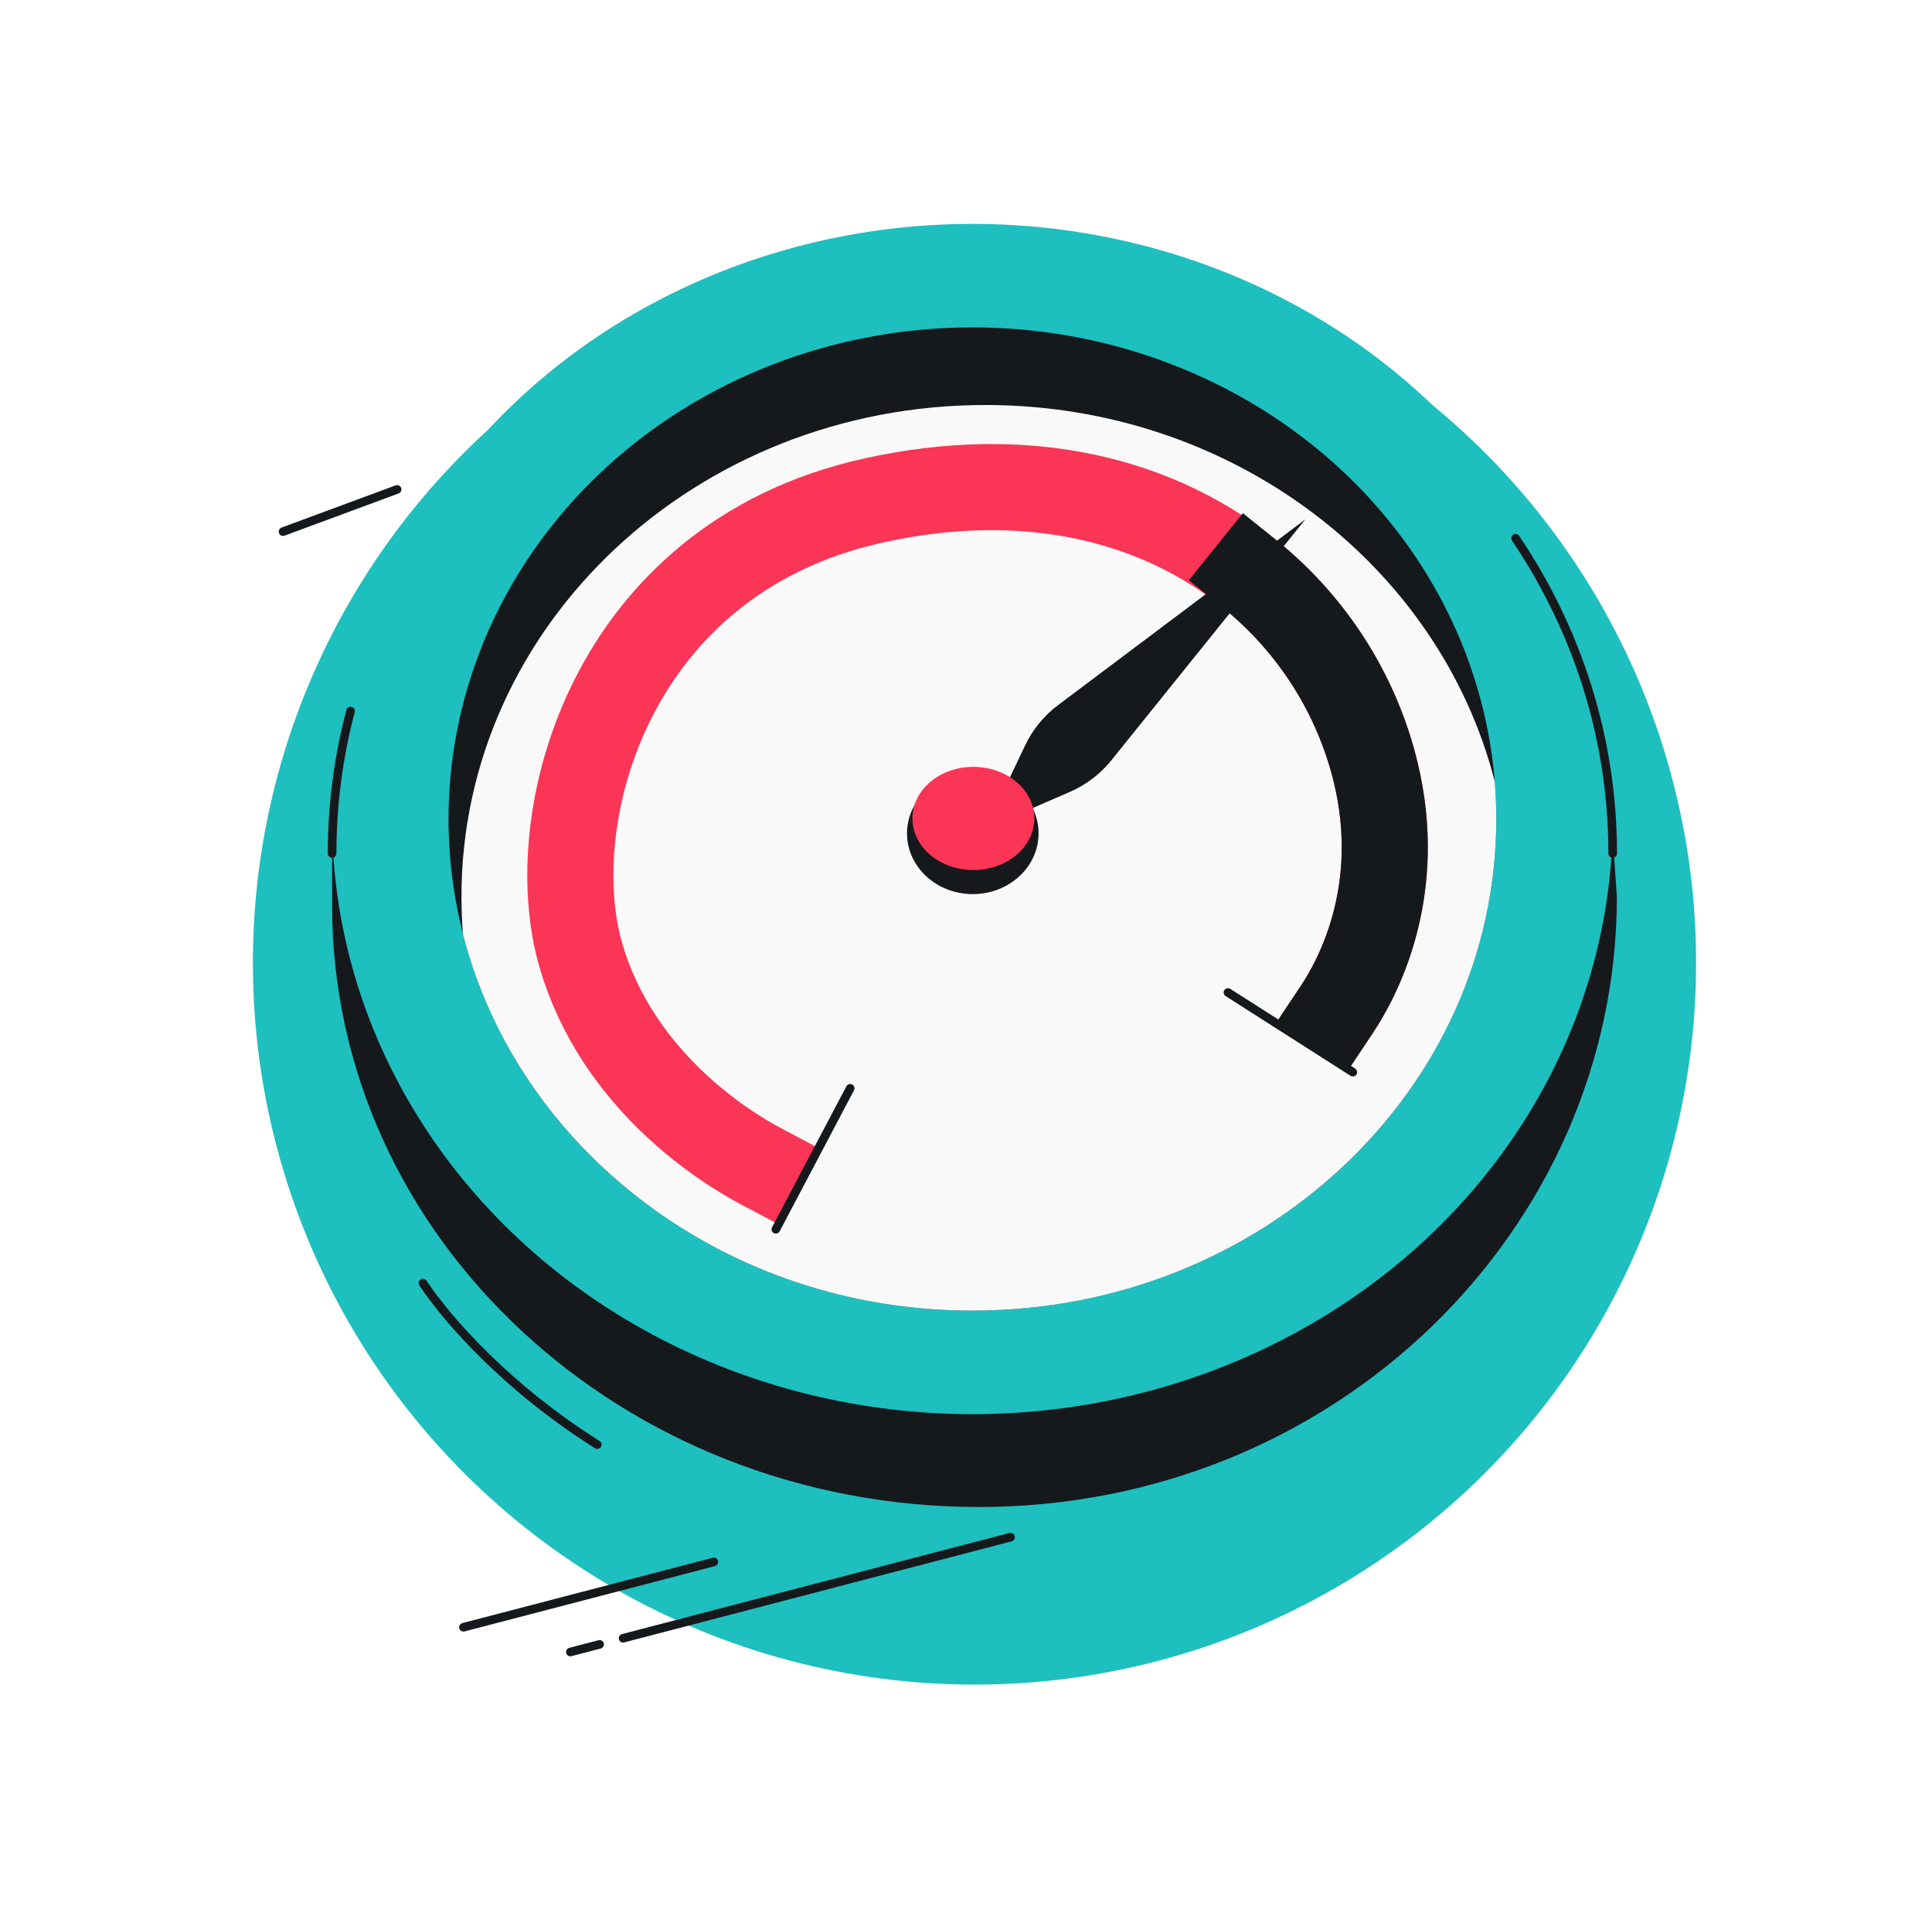 <svg width="161" height="160" viewBox="0 0 161 160" fill="none" xmlns="http://www.w3.org/2000/svg">
<circle cx="81.208" cy="80.224" r="60.134" fill="#1EBFBF"/>
<path d="M81.573 125.56C111.339 125.56 134.74 102.39 134.74 74.708L133.86 62.094L27.676 66.519L27.676 75.436C27.676 103.119 51.806 125.56 81.573 125.56Z" fill="#16191C"/>
<ellipse cx="81.034" cy="68.24" rx="53.358" ry="49.585" fill="#1EBFBF"/>
<g filter="url(#filter0_d_4257_3799)">
<path d="M134.391 68.24C134.391 58.593 131.427 49.589 126.298 41.973M27.676 68.24C27.676 64.149 28.209 60.174 29.214 56.371" stroke="#16191C" stroke-width="0.717" stroke-linecap="round"/>
</g>
<ellipse cx="81.034" cy="68.239" rx="43.656" ry="40.961" fill="#16191C"/>
<path fill-rule="evenodd" clip-rule="evenodd" d="M81.034 109.199C105.144 109.199 124.69 90.86 124.69 68.238C124.69 67.188 124.648 66.147 124.565 65.118C119.965 47.121 102.703 33.744 82.112 33.744C58.001 33.744 38.455 52.083 38.455 74.706C38.455 75.756 38.497 76.796 38.58 77.826C43.18 95.823 60.442 109.199 81.034 109.199Z" fill="#F9F9F9"/>
<path d="M63.41 97.17C60.477 95.617 51.45 90.078 48.401 79.573C45.093 68.182 50.787 46.665 72.605 41.744C85.771 38.774 96.623 41.761 104.115 47.8C109.446 52.097 113.075 57.939 114.624 64.278C117.068 74.276 113.099 81.561 111.405 84.102" stroke="#FA3556" stroke-width="7.175" stroke-linecap="square"/>
<path d="M111.405 84.102C113.1 81.561 117.068 74.276 114.624 64.278C113.075 57.939 109.446 52.097 104.115 47.8" stroke="#16191C" stroke-width="7.175" stroke-linecap="square"/>
<path d="M85.426 62.107C86.055 60.783 86.995 59.632 88.167 58.752L108.775 43.275L92.611 63.349C91.692 64.49 90.51 65.391 89.165 65.975L82.138 69.027L85.426 62.107Z" fill="#16191C"/>
<ellipse cx="81.066" cy="69.434" rx="5.482" ry="5.06" fill="#16191C"/>
<ellipse cx="81.114" cy="68.19" rx="5.079" ry="4.298" fill="#FA3556"/>
<path d="M64.654 102.423L70.85 90.673" stroke="#16191C" stroke-width="0.717" stroke-linecap="round"/>
<path d="M102.33 82.691L112.733 89.328" stroke="#16191C" stroke-width="0.717" stroke-linecap="round"/>
<path d="M47.529 137.641L49.967 137.005M84.213 128.072L51.924 136.495" stroke="#16191C" stroke-width="0.717" stroke-linecap="round"/>
<path d="M38.621 135.579L59.491 130.135" stroke="#16191C" stroke-width="0.717" stroke-linecap="round"/>
<path d="M23.585 44.294L33.092 40.777" stroke="#16191C" stroke-width="0.717" stroke-linecap="round"/>
<path d="M35.245 106.906C37.397 110.134 42.455 115.767 49.774 120.359" stroke="#16191C" stroke-width="0.717" stroke-linecap="round"/>
<defs>
<filter id="filter0_d_4257_3799" x="24.447" y="41.614" width="113.173" height="32.724" filterUnits="userSpaceOnUse" color-interpolation-filters="sRGB">
<feFlood flood-opacity="0" result="BackgroundImageFix"/>
<feColorMatrix in="SourceAlpha" type="matrix" values="0 0 0 0 0 0 0 0 0 0 0 0 0 0 0 0 0 0 127 0" result="hardAlpha"/>
<feOffset dy="2.87"/>
<feGaussianBlur stdDeviation="1.435"/>
<feComposite in2="hardAlpha" operator="out"/>
<feColorMatrix type="matrix" values="0 0 0 0 0 0 0 0 0 0 0 0 0 0 0 0 0 0 0.25 0"/>
<feBlend mode="normal" in2="BackgroundImageFix" result="effect1_dropShadow_4257_3799"/>
<feBlend mode="normal" in="SourceGraphic" in2="effect1_dropShadow_4257_3799" result="shape"/>
</filter>
</defs>
</svg>
